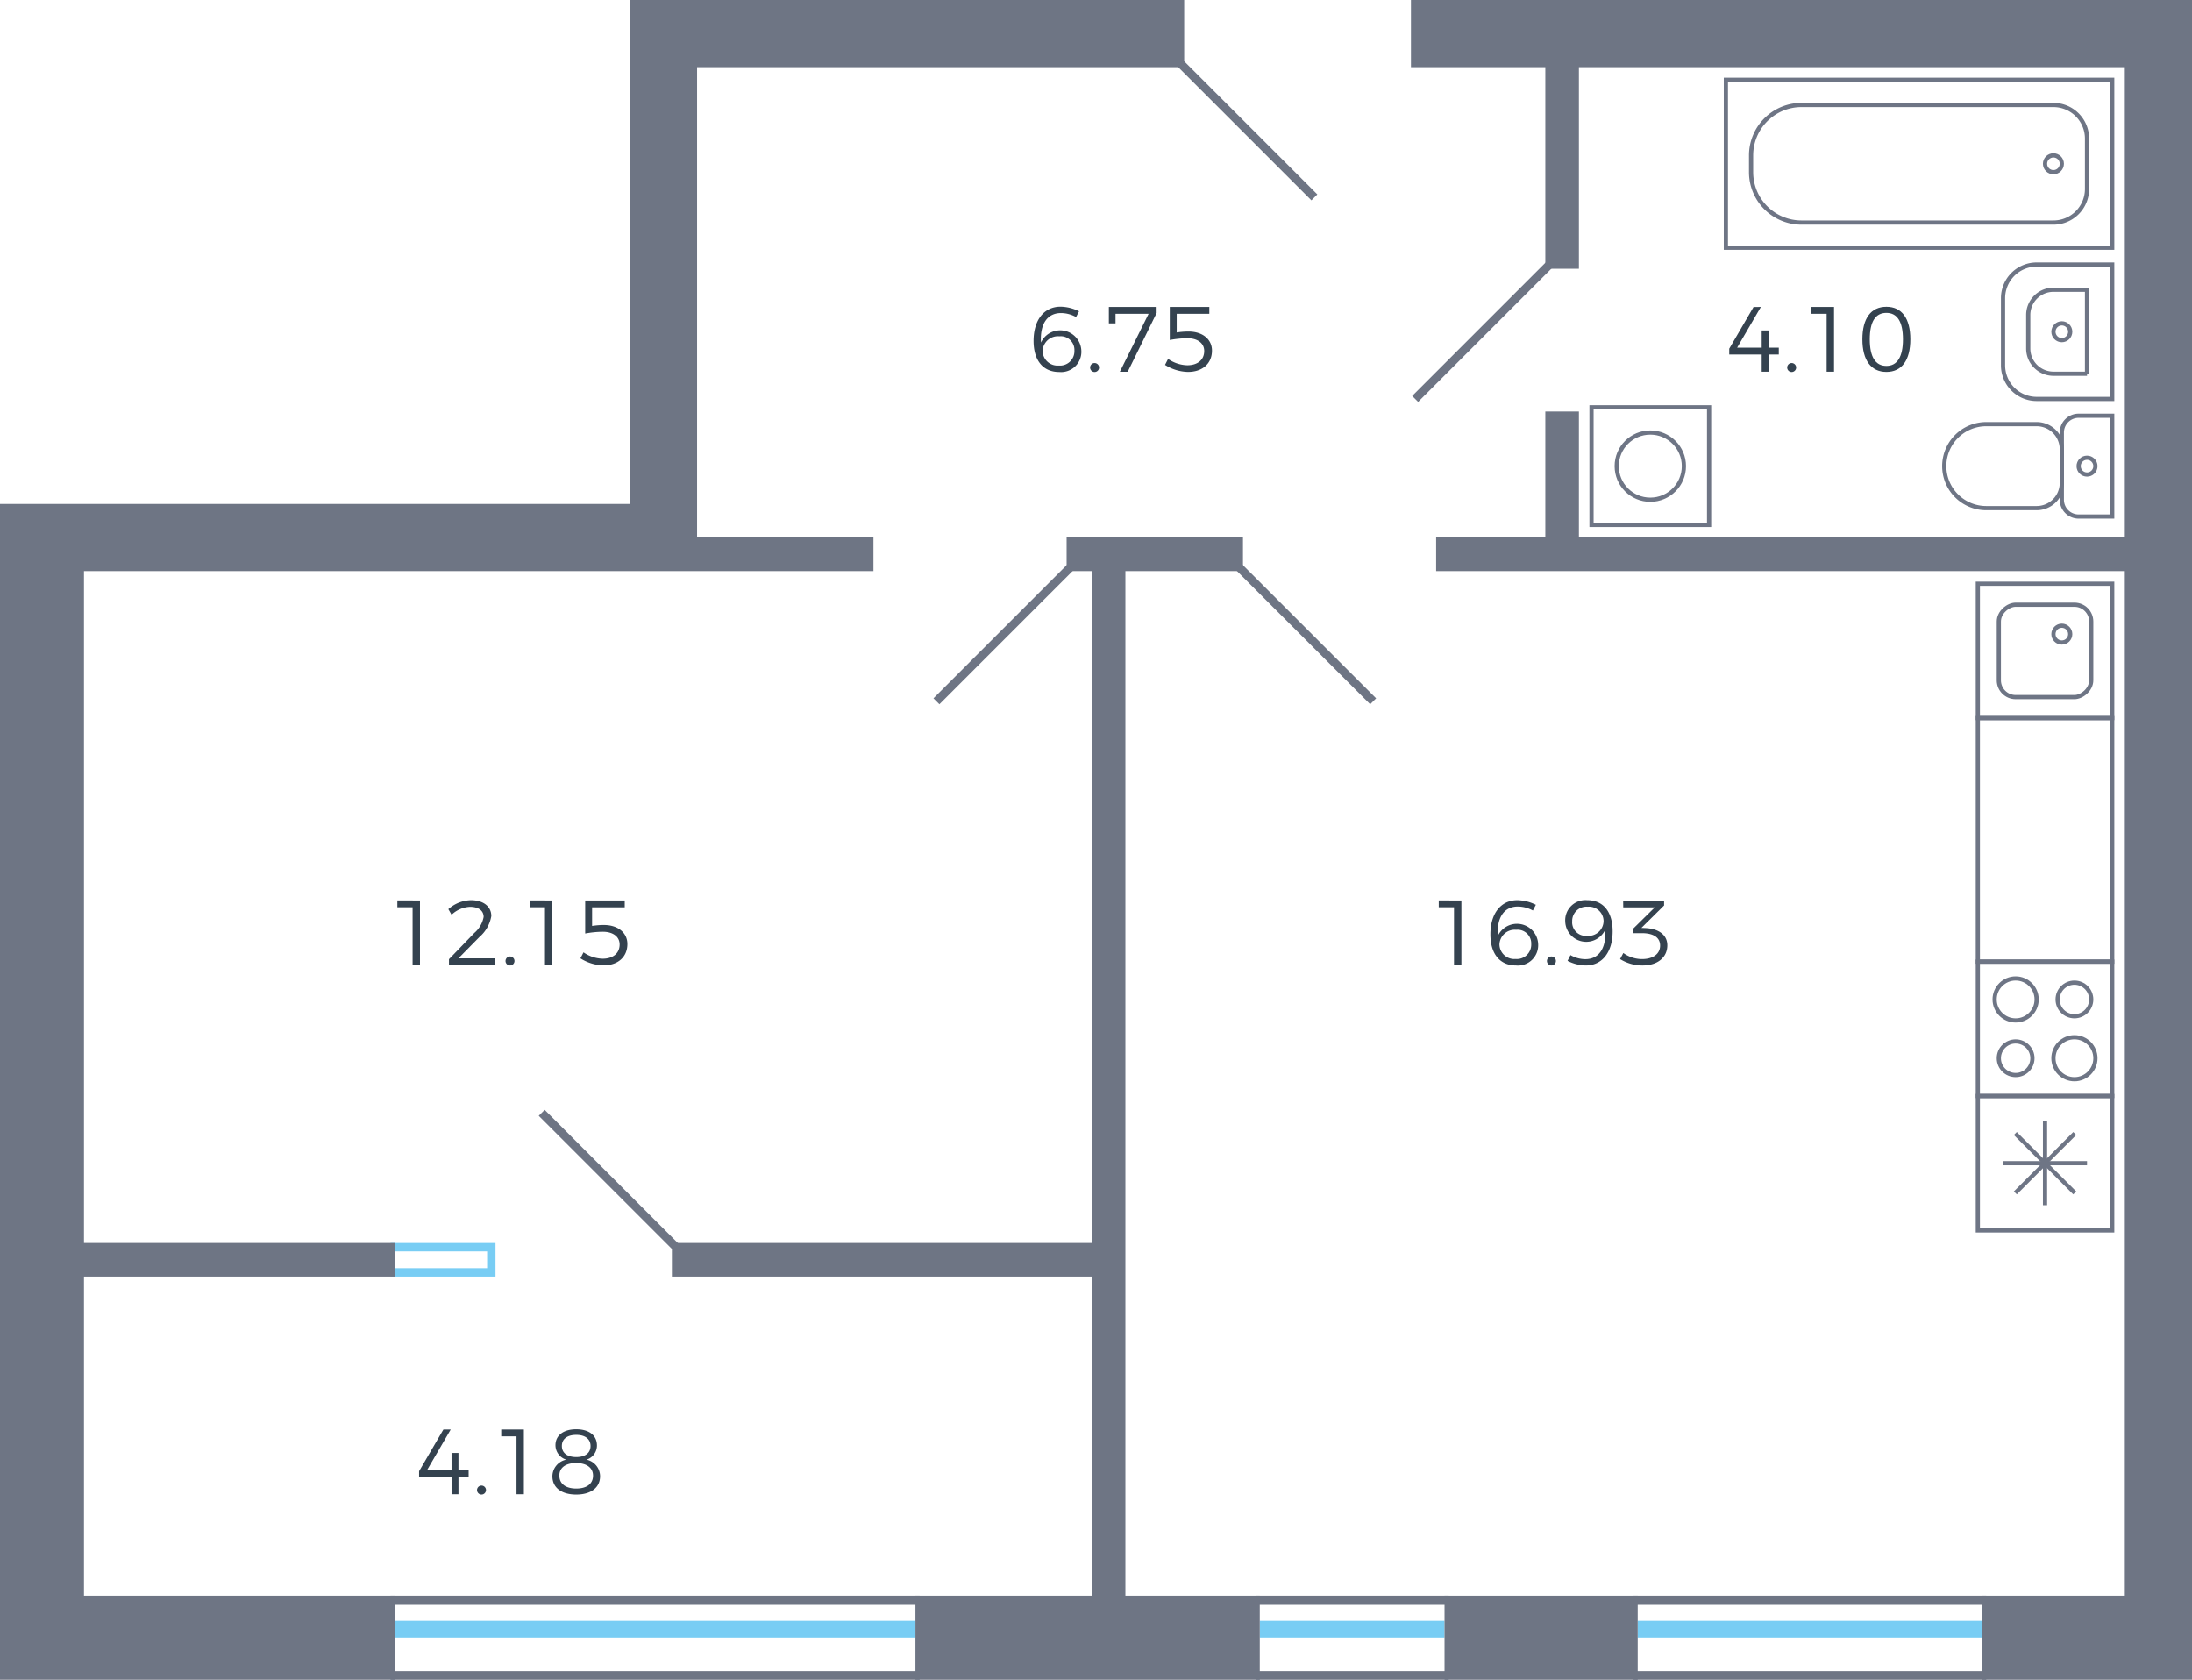 <svg xmlns="http://www.w3.org/2000/svg" width="261" height="200" viewBox="0 0 261 200">
  <title>42_3s_3fl_3</title>
  <g id="Слой_2" data-name="Слой 2">
    <g id="_42_3s_3fl_3" data-name="42_3s_3fl_3">
      <g id="m">
        <g>
          <path d="M245.5,49.5h4a2,2,0,0,1,2,2v8a2,2,0,0,1-2,2h-4a0,0,0,0,1,0,0v-12A0,0,0,0,1,245.5,49.5Z" transform="translate(497 111) rotate(-180)" fill="none" stroke="#6e7585" stroke-miterlimit="10" stroke-width="0.5"/>
          <path d="M234.5,50.5h6a5,5,0,0,1,5,5v0a5,5,0,0,1-5,5h-6a3,3,0,0,1-3-3v-4A3,3,0,0,1,234.5,50.5Z" transform="translate(477 111) rotate(180)" fill="none" stroke="#6e7585" stroke-miterlimit="10" stroke-width="0.5"/>
          <circle cx="248.5" cy="55.5" r="1" fill="none" stroke="#6e7585" stroke-miterlimit="10" stroke-width="0.5"/>
        </g>
        <g>
          <rect x="205.5" y="9.5" width="46" height="20" transform="translate(457 39) rotate(180)" fill="none" stroke="#6e7585" stroke-miterlimit="10" stroke-width="0.5"/>
          <path d="M212.5,12.5h30a6,6,0,0,1,6,6v2a6,6,0,0,1-6,6h-30a4,4,0,0,1-4-4v-6a4,4,0,0,1,4-4Z" transform="translate(457 39) rotate(-180)" fill="none" stroke="#6e7585" stroke-miterlimit="10" stroke-width="0.5"/>
          <circle cx="244.5" cy="19.5" r="1" fill="none" stroke="#6e7585" stroke-miterlimit="10" stroke-width="0.5"/>
        </g>
        <rect x="229" y="92" width="29" height="16" transform="translate(343.5 -143.5) rotate(90)" fill="none" stroke="#6e7585" stroke-miterlimit="10" stroke-width="0.5"/>
        <g>
          <rect x="189.5" y="48.5" width="14" height="14" transform="translate(141 252) rotate(-90)" fill="none" stroke="#6e7585" stroke-miterlimit="10" stroke-width="0.5"/>
          <circle cx="196.5" cy="55.5" r="4" fill="none" stroke="#6e7585" stroke-miterlimit="10" stroke-width="0.5"/>
        </g>
        <g>
          <rect x="235.5" y="114.5" width="16" height="16" fill="none" stroke="#6e7585" stroke-miterlimit="10" stroke-width="0.5"/>
          <circle cx="240" cy="126" r="2" fill="none" stroke="#6e7585" stroke-miterlimit="10" stroke-width="0.5"/>
          <circle cx="240" cy="119" r="2.5" fill="none" stroke="#6e7585" stroke-miterlimit="10" stroke-width="0.5"/>
          <circle cx="247" cy="126" r="2.5" fill="none" stroke="#6e7585" stroke-miterlimit="10" stroke-width="0.5"/>
          <circle cx="247" cy="119" r="2" fill="none" stroke="#6e7585" stroke-miterlimit="10" stroke-width="0.5"/>
        </g>
        <g>
          <rect x="235.5" y="69.5" width="16" height="16" transform="translate(166 321) rotate(-90)" fill="none" stroke="#6e7585" stroke-miterlimit="10" stroke-width="0.5"/>
          <rect x="238" y="72" width="11" height="11" rx="2" transform="translate(166 321) rotate(-90)" fill="none" stroke="#6e7585" stroke-miterlimit="10" stroke-width="0.5"/>
          <circle cx="245.5" cy="75.5" r="1" fill="none" stroke="#6e7585" stroke-miterlimit="10" stroke-width="0.5"/>
        </g>
        <g>
          <circle cx="245.5" cy="39.5" r="1" fill="none" stroke="#6e7585" stroke-miterlimit="10" stroke-width="0.5"/>
          <path d="M238.5,31.5h9a4,4,0,0,1,4,4v8a4,4,0,0,1-4,4h-9a0,0,0,0,1,0,0v-16A0,0,0,0,1,238.5,31.5Z" transform="translate(490 79) rotate(-180)" fill="none" stroke="#6e7585" stroke-miterlimit="10" stroke-width="0.5"/>
          <path d="M241.5,34.5h4a3,3,0,0,1,3,3v4a3,3,0,0,1-3,3h-4a0,0,0,0,1,0,0v-10A0,0,0,0,1,241.5,34.5Z" transform="translate(490 79) rotate(-180)" fill="none" stroke="#6e7585" stroke-miterlimit="10" stroke-width="0.5"/>
        </g>
        <g>
          <rect x="235.5" y="130.5" width="16" height="16" transform="translate(105 382) rotate(-90)" fill="none" stroke="#6e7585" stroke-miterlimit="10" stroke-width="0.5"/>
          <line x1="238.5" y1="138.5" x2="248.5" y2="138.5" fill="none" stroke="#6e7585" stroke-miterlimit="10" stroke-width="0.5"/>
          <line x1="243.5" y1="143.5" x2="243.5" y2="133.5" fill="none" stroke="#6e7585" stroke-miterlimit="10" stroke-width="0.5"/>
          <line x1="239.964" y1="134.964" x2="247.036" y2="142.036" fill="none" stroke="#6e7585" stroke-miterlimit="10" stroke-width="0.5"/>
          <line x1="239.964" y1="142.036" x2="247.036" y2="134.964" fill="none" stroke="#6e7585" stroke-miterlimit="10" stroke-width="0.5"/>
        </g>
      </g>
      <g id="o">
        <line x1="172" y1="194" x2="150" y2="194" fill="none" stroke="#78cdf4" stroke-miterlimit="10" stroke-width="2"/>
        <line x1="236" y1="194" x2="195" y2="194" fill="none" stroke="#78cdf4" stroke-miterlimit="10" stroke-width="2"/>
        <line x1="109" y1="194" x2="47" y2="194" fill="none" stroke="#78cdf4" stroke-miterlimit="10" stroke-width="2"/>
        <polyline points="46.5 148.5 58.5 148.5 58.5 151.5 46.5 151.5" fill="none" stroke="#78cdf4" stroke-miterlimit="10"/>
      </g>
      <g id="d">
        <line x1="184.5" y1="31.5" x2="168.5" y2="47.5" fill="none" stroke="#6e7584" stroke-miterlimit="10"/>
        <line x1="127.5" y1="67.5" x2="111.5" y2="83.5" fill="none" stroke="#6e7584" stroke-miterlimit="10"/>
        <line x1="163.5" y1="83.5" x2="147.5" y2="67.5" fill="none" stroke="#6e7584" stroke-miterlimit="10"/>
        <line x1="140.5" y1="7.5" x2="156.5" y2="23.5" fill="none" stroke="#6e7584" stroke-miterlimit="10"/>
        <line x1="64.5" y1="132.5" x2="80.5" y2="148.5" fill="none" stroke="#6e7584" stroke-miterlimit="10"/>
        <line x1="172.5" y1="190.5" x2="149.5" y2="190.5" fill="none" stroke="#6e7584" stroke-miterlimit="10"/>
        <line x1="172.5" y1="199.5" x2="149.5" y2="199.5" fill="none" stroke="#6e7584" stroke-miterlimit="10"/>
        <line x1="236.5" y1="190.5" x2="194.5" y2="190.5" fill="none" stroke="#6e7584" stroke-miterlimit="10"/>
        <line x1="236.5" y1="199.5" x2="194.5" y2="199.5" fill="none" stroke="#6e7584" stroke-miterlimit="10"/>
        <line x1="109.5" y1="190.5" x2="46.5" y2="190.5" fill="none" stroke="#6e7584" stroke-miterlimit="10"/>
        <line x1="109.5" y1="199.5" x2="46.5" y2="199.5" fill="none" stroke="#6e7584" stroke-miterlimit="10"/>
      </g>
      <g id="s">
        <g>
          <polygon points="168 0 168 8 184 8 184 32 188 32 188 8 253 8 253 64 188 64 188 49 184 49 184 64 171 64 171 68 253 68 253 190 236 190 236 200 253 200 261 200 261 8 261 0 168 0" fill="#6e7584"/>
          <rect x="172" y="190" width="23" height="10" fill="#6e7584"/>
          <polygon points="75 68 83 68 104 68 104 64 83 64 83 8 141 8 141 0 75 0 75 8 75 60 10 60 0 60 0 200 10 200 47 200 47 190 10 190 10 152 47 152 47 148 10 148 10 68 75 68" fill="#6e7584"/>
          <polygon points="134 68 148 68 148 64 127 64 127 68 130 68 130 148 80 148 80 152 130 152 130 190 109 190 109 200 150 200 150 190 134 190 134 68" fill="#6e7584"/>
        </g>
      </g>
      <g id="t">
        <g>
          <path d="M50.007,107.209v7.712h-.88v-6.9H47.312v-.814Z" fill="#34424f"/>
          <path d="M57.586,109.178c0-.759-.615-1.21-1.628-1.21a3.426,3.426,0,0,0-2.189.947l-.385-.671a4.221,4.221,0,0,1,2.684-1.068c1.463,0,2.432.738,2.432,1.893a4.206,4.206,0,0,1-1.42,2.5l-2.5,2.541h4.379v.814h-5.5v-.714l3.015-3.125A3.306,3.306,0,0,0,57.586,109.178Z" fill="#34424f"/>
          <path d="M61.26,114.449a.534.534,0,1,1-.528-.562A.536.536,0,0,1,61.26,114.449Z" fill="#34424f"/>
          <path d="M65.77,107.209v7.712h-.88v-6.9H63.074v-.814Z" fill="#34424f"/>
          <path d="M71.908,110.135c1.7,0,2.794.947,2.794,2.267,0,1.54-1.122,2.542-2.86,2.542a5.287,5.287,0,0,1-2.729-.837l.364-.715a4.172,4.172,0,0,0,2.277.759c1.243,0,2.024-.649,2.024-1.694,0-.924-.781-1.518-2-1.518a11.81,11.81,0,0,0-2.1.209v-3.939h4.708v.814H70.5v2.223A9.04,9.04,0,0,1,71.908,110.135Z" fill="#34424f"/>
        </g>
        <g>
          <path d="M53.665,170.209l-2.828,4.852h2.927V173h.825v2.058H55.8v.814h-1.21v2.046h-.825v-2.046H49.9v-.7l2.894-4.962Z" fill="#34424f"/>
          <path d="M57.866,177.448a.534.534,0,1,1-.527-.561A.535.535,0,0,1,57.866,177.448Z" fill="#34424f"/>
          <path d="M62.376,170.209v7.712H61.5v-6.9H59.681v-.813Z" fill="#34424f"/>
          <path d="M71.078,172.112a1.759,1.759,0,0,1-1.243,1.683,2.029,2.029,0,0,1,1.617,1.97c0,1.364-1.09,2.189-2.839,2.189s-2.838-.814-2.838-2.179a2.04,2.04,0,0,1,1.65-1.98,1.8,1.8,0,0,1-1.287-1.716c0-1.177.957-1.9,2.465-1.9C70.132,170.176,71.078,170.9,71.078,172.112ZM66.6,175.688c0,.979.749,1.551,2.013,1.551s2-.572,2-1.541c0-.924-.748-1.5-2.012-1.5S66.6,174.764,66.6,175.688Zm.3-3.521c0,.825.638,1.32,1.716,1.32s1.7-.5,1.7-1.32-.627-1.32-1.7-1.32S66.9,171.331,66.9,172.167Z" fill="#34424f"/>
        </g>
        <g>
          <path d="M174.007,107.209v7.712h-.88v-6.9h-1.815v-.813Z" fill="#34424f"/>
          <path d="M180.729,107.935c-1.684,0-2.52,1.376-2.388,3.509a2.524,2.524,0,0,1,4.807.98,2.415,2.415,0,0,1-2.64,2.53c-1.892,0-3.047-1.343-3.047-3.708,0-2.464,1.232-4.07,3.212-4.07a5.127,5.127,0,0,1,2.2.55l-.353.682A3.756,3.756,0,0,0,180.729,107.935Zm-2.19,4.533a1.766,1.766,0,0,0,1.914,1.716,1.716,1.716,0,0,0,1.87-1.783,1.631,1.631,0,0,0-1.8-1.694A1.819,1.819,0,0,0,178.539,112.468Z" fill="#34424f"/>
          <path d="M185.26,114.448a.534.534,0,1,1-.528-.561A.536.536,0,0,1,185.26,114.448Z" fill="#34424f"/>
          <path d="M188.769,114.206c1.661,0,2.5-1.375,2.365-3.51a2.5,2.5,0,0,1-4.764-.979,2.407,2.407,0,0,1,2.619-2.541c1.881,0,3.026,1.342,3.026,3.719,0,2.453-1.233,4.059-3.191,4.059a4.875,4.875,0,0,1-2.178-.55l.351-.682A3.554,3.554,0,0,0,188.769,114.206Zm-1.574-4.477a1.62,1.62,0,0,0,1.783,1.694,1.794,1.794,0,0,0,1.959-1.761,1.736,1.736,0,0,0-1.882-1.705A1.7,1.7,0,0,0,187.2,109.729Z" fill="#34424f"/>
          <path d="M198.526,112.556c0,1.419-1.132,2.4-2.97,2.4a5.033,5.033,0,0,1-2.652-.76l.385-.725a3.811,3.811,0,0,0,2.223.725c1.353,0,2.156-.648,2.156-1.605,0-.98-.814-1.485-2.178-1.485h-1.023v-.54l2.563-2.53h-3.752l-.01-.814h4.874v.583l-2.7,2.674.473.021C197.492,110.575,198.526,111.313,198.526,112.556Z" fill="#34424f"/>
        </g>
        <g>
          <path d="M126.335,37.275c-1.684,0-2.52,1.376-2.388,3.51a2.524,2.524,0,0,1,4.808.979,2.416,2.416,0,0,1-2.641,2.53c-1.891,0-3.047-1.342-3.047-3.708,0-2.463,1.233-4.07,3.212-4.07a5.123,5.123,0,0,1,2.2.55l-.352.683A3.764,3.764,0,0,0,126.335,37.275Zm-2.189,4.533a1.766,1.766,0,0,0,1.914,1.716,1.716,1.716,0,0,0,1.87-1.782,1.632,1.632,0,0,0-1.8-1.7A1.819,1.819,0,0,0,124.146,41.808Z" fill="#34424f"/>
          <path d="M130.866,43.789a.534.534,0,1,1-.527-.562A.535.535,0,0,1,130.866,43.789Z" fill="#34424f"/>
          <path d="M137.72,36.549v.715l-3.444,7h-.935l3.422-6.9h-3.939V38.5h-.792V36.549Z" fill="#34424f"/>
          <path d="M141.515,39.475c1.705,0,2.794.946,2.794,2.267,0,1.54-1.122,2.542-2.861,2.542a5.283,5.283,0,0,1-2.728-.837l.363-.715a4.174,4.174,0,0,0,2.277.759c1.244,0,2.025-.649,2.025-1.7,0-.923-.781-1.517-2-1.517a11.819,11.819,0,0,0-2.1.209V36.549h4.708v.814h-3.883v2.222A9.18,9.18,0,0,1,141.515,39.475Z" fill="#34424f"/>
        </g>
        <g>
          <path d="M209.665,36.549,206.837,41.4h2.927V39.343h.825V41.4h1.21v.814h-1.21v2.046h-.825V42.215H205.9v-.7l2.894-4.962Z" fill="#34424f"/>
          <path d="M213.866,43.789a.534.534,0,1,1-.527-.562A.535.535,0,0,1,213.866,43.789Z" fill="#34424f"/>
          <path d="M218.376,36.549v7.712h-.88v-6.9h-1.815v-.814Z" fill="#34424f"/>
          <path d="M227.463,40.4c0,2.5-1.024,3.884-2.85,3.884s-2.86-1.387-2.86-3.884,1.023-3.873,2.86-3.873S227.463,37.914,227.463,40.4Zm-4.83,0c0,2.1.671,3.168,1.98,3.168,1.287,0,1.97-1.067,1.97-3.168s-.683-3.147-1.97-3.147C223.3,37.253,222.633,38.3,222.633,40.4Z" fill="#34424f"/>
        </g>
      </g>
    </g>
  </g>
</svg>
